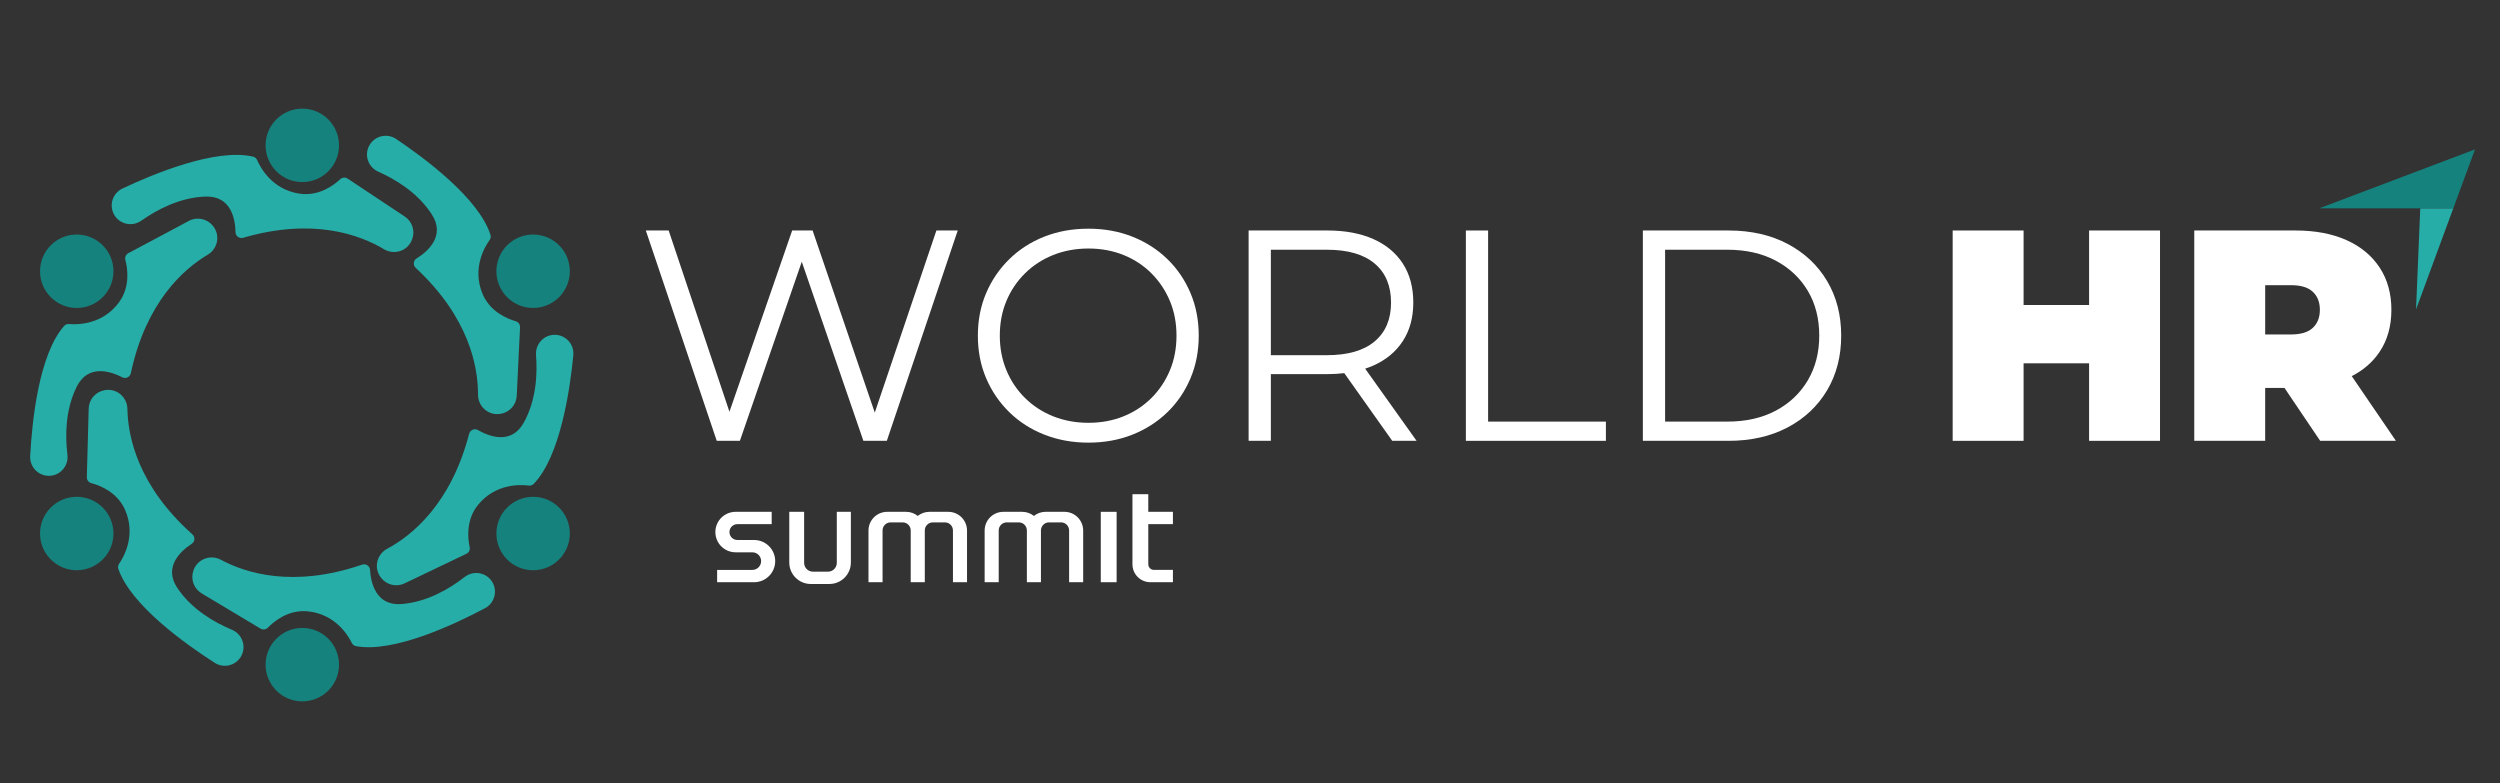 <?xml version="1.0" encoding="utf-8"?>
<!-- Generator: Adobe Illustrator 28.3.0, SVG Export Plug-In . SVG Version: 6.00 Build 0)  -->
<svg version="1.1" id="Layer_1" xmlns="http://www.w3.org/2000/svg" xmlns:xlink="http://www.w3.org/1999/xlink" x="0px" y="0px"
	 viewBox="0 0 3000 940" style="enable-background:new 0 0 3000 940;" xml:space="preserve">
<rect x="0" y="0" width="3000" height="940" fill="#333333" stroke="none"/>
<style type="text/css">
	.st0{fill:#15827d;}
	.st1{fill:#26ada7;}
	.st2{fill:#FFFFFF;}
</style>
<g>
	<g>
		<circle class="st0" cx="362.77" cy="174.42" r="44.06"/>
		<circle class="st0" cx="639.73" cy="325.49" r="44.06"/>
		<circle class="st0" cx="639.73" cy="640.22" r="44.06"/>
		<circle class="st0" cx="362.77" cy="797.58" r="44.06"/>
		<circle class="st0" cx="92.1" cy="640.22" r="44.06"/>
		<circle class="st0" cx="92.1" cy="325.49" r="44.06"/>
		<path class="st1" d="M157.01,447.76c-1,4.65-6.01,7.19-10.24,5.01c-13.69-7.05-40.88-16.36-54.66,11.2
			c-14.08,28.17-13.83,60.04-11.2,81.62c1.64,13.47-8.69,25.39-22.26,25.39h0c-12.88,0-23.1-10.77-22.43-23.64
			c2.12-40.43,10.17-121.83,40.8-156.25c1.47-1.65,3.65-2.44,5.85-2.25c9.91,0.86,39.7,0.96,59.6-25.58
			c14.16-18.88,10.62-41.31,7.97-51.34c-0.85-3.21,0.69-6.57,3.62-8.13l72.59-38.72c9.63-5.14,21.54-2.81,28.52,5.58l0.28,0.33
			c9.15,10.99,6.09,27.4-6.21,34.7C220.48,322.74,175.28,362.32,157.01,447.76z"/>
		<path class="st1" d="M291.9,285.32c-4.57,1.33-9.18-1.88-9.27-6.64c-0.3-15.39-5.01-43.75-35.81-42.79
			c-31.48,0.98-59.41,16.33-77.15,28.88c-11.08,7.84-26.47,4.4-32.91-7.54l0,0c-6.12-11.34-1.49-25.45,10.16-30.96
			c36.59-17.33,112.06-48.88,156.89-38.26c2.15,0.51,3.88,2.05,4.76,4.08c3.95,9.14,18,35.39,50.81,40.31
			c23.34,3.5,41.4-10.26,48.97-17.36c2.42-2.27,6.11-2.51,8.88-0.67l68.54,45.51c9.09,6.04,12.69,17.62,8.63,27.75l-0.16,0.4
			c-5.32,13.27-21.23,18.36-33.49,11.01C432.06,281.84,375.77,260.85,291.9,285.32z"/>
		<path class="st1" d="M498.93,321.51c-3.48-3.24-3.09-8.85,0.95-11.36c13.07-8.14,35.01-26.71,18.4-52.67
			c-16.96-26.53-44.46-42.66-64.33-51.46c-12.41-5.5-17.34-20.48-10.39-32.13l0,0c6.6-11.06,21.09-14.32,31.79-7.14
			c33.63,22.55,99.39,71.19,113.24,115.13c0.66,2.11,0.23,4.38-1.07,6.17c-5.82,8.07-21.17,33.59-8.59,64.29
			c8.95,21.84,30.02,30.3,40,33.16c3.19,0.92,5.29,3.96,5.13,7.28l-3.97,82.18c-0.53,10.9-8.63,19.93-19.41,21.63l-0.43,0.07
			c-14.12,2.23-26.65-8.82-26.61-23.12C573.72,440.09,562.91,381,498.93,321.51z"/>
		<path class="st1" d="M562.95,520.6c1.2-4.6,6.32-6.92,10.45-4.56c13.37,7.64,40.13,18.13,55.1-8.81
			c15.3-27.53,16.44-59.38,14.75-81.05c-1.05-13.53,9.79-24.99,23.35-24.39h0c12.87,0.56,22.61,11.77,21.38,24.59
			c-3.88,40.3-15.48,121.27-47.58,154.32c-1.54,1.58-3.75,2.28-5.94,1.99c-9.87-1.29-39.62-2.69-60.66,22.96
			c-14.97,18.25-12.41,40.81-10.2,50.94c0.71,3.24-0.98,6.54-3.97,7.97l-74.21,35.51c-9.84,4.71-21.64,1.86-28.25-6.82l-0.26-0.34
			c-8.67-11.37-4.89-27.64,7.72-34.4C494.08,642.72,540.96,605.16,562.95,520.6z"/>
		<path class="st1" d="M434.44,677.59c4.5-1.54,9.26,1.45,9.57,6.2c1.01,15.36,7.04,43.47,37.76,41.08
			c31.4-2.44,58.58-19.08,75.73-32.44c10.7-8.35,26.24-5.63,33.23,6l0,0c6.64,11.04,2.67,25.35-8.7,31.4
			c-35.74,19.01-109.66,54.04-154.94,45.52c-2.17-0.41-3.97-1.87-4.94-3.85c-4.37-8.94-19.63-34.52-52.63-37.9
			c-23.48-2.41-40.88,12.18-48.11,19.62c-2.31,2.38-5.99,2.79-8.84,1.09l-70.58-42.27c-9.36-5.61-13.5-17.01-9.92-27.32l0.14-0.41
			c4.7-13.51,20.35-19.33,32.94-12.56C294.59,687.6,351.8,705.95,434.44,677.59z"/>
		<path class="st1" d="M230.81,641.16c3.55,3.17,3.27,8.78-0.71,11.38c-12.89,8.42-34.43,27.45-17.28,53.05
			c17.52,26.17,45.35,41.7,65.41,50.09c12.52,5.23,17.77,20.11,11.07,31.9v0c-6.37,11.2-20.78,14.76-31.63,7.81
			c-34.1-21.83-100.87-69.07-115.65-112.71c-0.71-2.09-0.32-4.38,0.93-6.2c5.65-8.19,20.45-34.03,7.22-64.46
			c-9.41-21.65-30.66-29.65-40.69-32.3c-3.21-0.85-5.37-3.85-5.28-7.17l2.23-82.24c0.3-10.91,8.21-20.11,18.95-22.04l0.42-0.08
			c14.07-2.53,26.83,8.25,27.09,22.55C153.52,524.18,165.58,583.03,230.81,641.16z"/>
	</g>
	<g>
		<polygon class="st1" points="2904.3,250.02 2899.25,371.31 2943.93,250.02 		"/>
		<polygon class="st0" points="2943.93,250.02 2970,179.27 2783.02,250.02 2861.83,250.02 2904.3,250.02 		"/>
	</g>
	<g>
		<path class="st2" d="M926.02,628.97v-14.78h-43.29c-13.41,0-24.29,10.87-24.29,24.29v0c0,13.41,10.87,24.29,24.29,24.29h20.06
			c5.83,0,10.56,4.73,10.56,10.56v0c0,5.83-4.73,10.56-10.56,10.56h-42.24v14.78h44.35c14,0,25.34-11.35,25.34-25.34v0
			c0-14-11.35-25.34-25.34-25.34h-20.06c-5.25,0-9.5-4.25-9.5-9.5l0,0c0-5.25,4.25-9.5,9.5-9.5H926.02z"/>
		<path class="st2" d="M1021.05,614.19h-16.89v61.23c0,5.84-4.73,10.58-10.58,10.58h-18.05c-5.84,0-10.58-4.74-10.58-10.58v-61.23
			h-17.82l0,60.79c0,14.25,11.55,25.8,25.8,25.8h22.32c14.25,0,25.8-11.55,25.8-25.8L1021.05,614.19z"/>
		<path class="st2" d="M1160.43,698.66l0-62c0-12.41-10.06-22.47-22.47-22.47h-22.63c-5.31,0-10.18,1.85-14.02,4.93
			c-3.85-3.08-8.72-4.93-14.02-4.93h-22.63c-12.41,0-22.47,10.06-22.47,22.47l0,62h16.89v-62.14c0-5.34,4.33-9.66,9.66-9.66h14.47
			c5.34,0,9.66,4.33,9.66,9.66v62.14h0h16.89h0l0-62.14c0-5.34,4.33-9.66,9.66-9.66h14.47c5.34,0,9.66,4.33,9.66,9.66v62.14H1160.43
			z"/>
		<path class="st2" d="M1299.81,698.66l0-62c0-12.41-10.06-22.47-22.47-22.47h-22.63c-5.31,0-10.18,1.85-14.02,4.93
			c-3.85-3.08-8.72-4.93-14.02-4.93h-22.63c-12.41,0-22.47,10.06-22.47,22.47l0,62h16.89v-62.14c0-5.34,4.33-9.66,9.66-9.66h14.47
			c5.34,0,9.66,4.33,9.66,9.66v62.14h0h16.89h0l0-62.14c0-5.34,4.33-9.66,9.66-9.66h14.47c5.34,0,9.66,4.33,9.66,9.66v62.14H1299.81
			z"/>
		<rect x="1320.93" y="614.19" class="st2" width="19.01" height="84.47"/>
		<path class="st2" d="M1407.51,628.97v-14.78h-29.57v-21.12h-19.01v84.07c0,11.89,9.64,21.52,21.52,21.52h27.05v-14.78h-22.78
			c-3.75,0-6.78-3.04-6.78-6.78v-48.12H1407.51z"/>
	</g>
	<g>
		<polygon class="st2" points="1049.73,495.12 975.12,276.59 950.6,276.59 875.34,494.11 802.4,276.59 774.99,276.59 860.09,529 
			887.86,529 962.13,314.09 1036.06,529 1064.19,529 1149.29,276.59 1123.68,276.59 		"/>
		<path class="st2" d="M1400.8,310.85c-11.9-11.54-25.9-20.49-42.01-26.87c-16.11-6.37-33.66-9.56-52.65-9.56
			c-19.23,0-36.9,3.19-53.01,9.56c-16.11,6.37-30.11,15.39-42.01,27.05c-11.9,11.66-21.16,25.24-27.77,40.75
			c-6.61,15.51-9.92,32.51-9.92,51.02c0,18.51,3.3,35.52,9.92,51.02c6.61,15.51,15.87,29.09,27.77,40.75
			c11.9,11.66,25.96,20.68,42.19,27.04c16.23,6.37,33.83,9.56,52.83,9.56c18.99,0,36.54-3.18,52.65-9.56
			c16.1-6.37,30.11-15.33,42.01-26.86c11.9-11.54,21.15-25.12,27.77-40.75c6.61-15.62,9.92-32.69,9.92-51.2
			c0-18.51-3.31-35.58-9.92-51.2C1421.95,335.97,1412.7,322.38,1400.8,310.85z M1403.86,444.45c-5.29,12.62-12.68,23.68-22.18,33.17
			c-9.5,9.5-20.68,16.83-33.53,22c-12.86,5.17-26.87,7.75-42.01,7.75c-15.14,0-29.21-2.58-42.19-7.75
			c-12.98-5.17-24.28-12.5-33.89-22c-9.62-9.49-17.07-20.61-22.36-33.35c-5.29-12.74-7.93-26.56-7.93-41.47
			c0-15.14,2.64-29.03,7.93-41.65c5.28-12.62,12.74-23.68,22.36-33.18c9.61-9.49,20.91-16.82,33.89-22
			c12.98-5.17,27.05-7.75,42.19-7.75c15.14,0,29.15,2.59,42.01,7.75c12.86,5.17,24.04,12.5,33.53,22
			c9.49,9.5,16.89,20.55,22.18,33.18c5.28,12.62,7.93,26.5,7.93,41.65S1409.15,431.82,1403.86,444.45z"/>
		<path class="st2" d="M1647.98,438.68c15.39-6.85,27.22-16.71,35.52-29.57c8.3-12.86,12.45-28.18,12.45-45.98
			c0-18.27-4.15-33.83-12.45-46.7c-8.29-12.86-20.13-22.72-35.52-29.57c-15.39-6.85-33.77-10.28-55.17-10.28h-94.47V529h26.68
			v-80.05h67.79c7.12,0,13.87-0.42,20.33-1.17L1670.7,529h29.21l-61.72-86.61C1641.57,441.28,1644.85,440.07,1647.98,438.68z
			 M1592.09,426.23h-67.07V299.67h67.07c25.24,0,44.41,5.53,57.51,16.59c13.1,11.06,19.65,26.68,19.65,46.88
			c0,19.96-6.55,35.46-19.65,46.52C1636.5,420.71,1617.33,426.23,1592.09,426.23z"/>
		<polygon class="st2" points="1785.73,276.59 1759.05,276.59 1759.05,529 1927.08,529 1927.08,505.93 1785.73,505.93 		"/>
		<path class="st2" d="M2145.06,292.64c-20.32-10.69-43.93-16.05-70.85-16.05h-102.77V529h102.77c26.92,0,50.54-5.35,70.85-16.05
			c20.31-10.7,36.12-25.54,47.42-44.53c11.3-18.99,16.95-40.86,16.95-65.63c0-24.76-5.65-46.64-16.95-65.63
			C2181.18,318.18,2165.37,303.34,2145.06,292.64z M2169.4,456.34c-9.14,15.51-21.94,27.65-38.4,36.42
			c-16.47,8.78-35.88,13.16-58.24,13.16h-74.64V299.67h74.64c22.36,0,41.77,4.39,58.24,13.16c16.46,8.78,29.26,20.86,38.4,36.24
			c9.13,15.39,13.7,33.3,13.7,53.73C2183.1,422.99,2178.54,440.84,2169.4,456.34z"/>
		<polygon class="st2" points="2506.91,366.02 2428.3,366.02 2428.3,276.59 2343.2,276.59 2343.2,529 2428.3,529 2428.3,435.97 
			2506.91,435.97 2506.91,529 2592.01,529 2592.01,276.59 2506.91,276.59 		"/>
		<path class="st2" d="M2784.21,529h90.87l-52.98-77.64c14.15-7.24,25.32-17,33.5-29.28c9.37-14.06,14.06-30.83,14.06-50.3
			c0-19.47-4.69-36.36-14.06-50.66c-9.38-14.3-22.66-25.3-39.85-32.99c-17.19-7.69-37.56-11.54-61.12-11.54h-121.52V529h85.1v-63.46
			h23.18L2784.21,529z M2775.37,350.15c5.64,5.29,8.47,12.5,8.47,21.63c0,9.14-2.83,16.35-8.47,21.64
			c-5.65,5.29-14.37,7.93-26.14,7.93h-31.01v-59.14h31.01C2761.01,342.22,2769.72,344.87,2775.37,350.15z"/>
	</g>
</g>
</svg>
